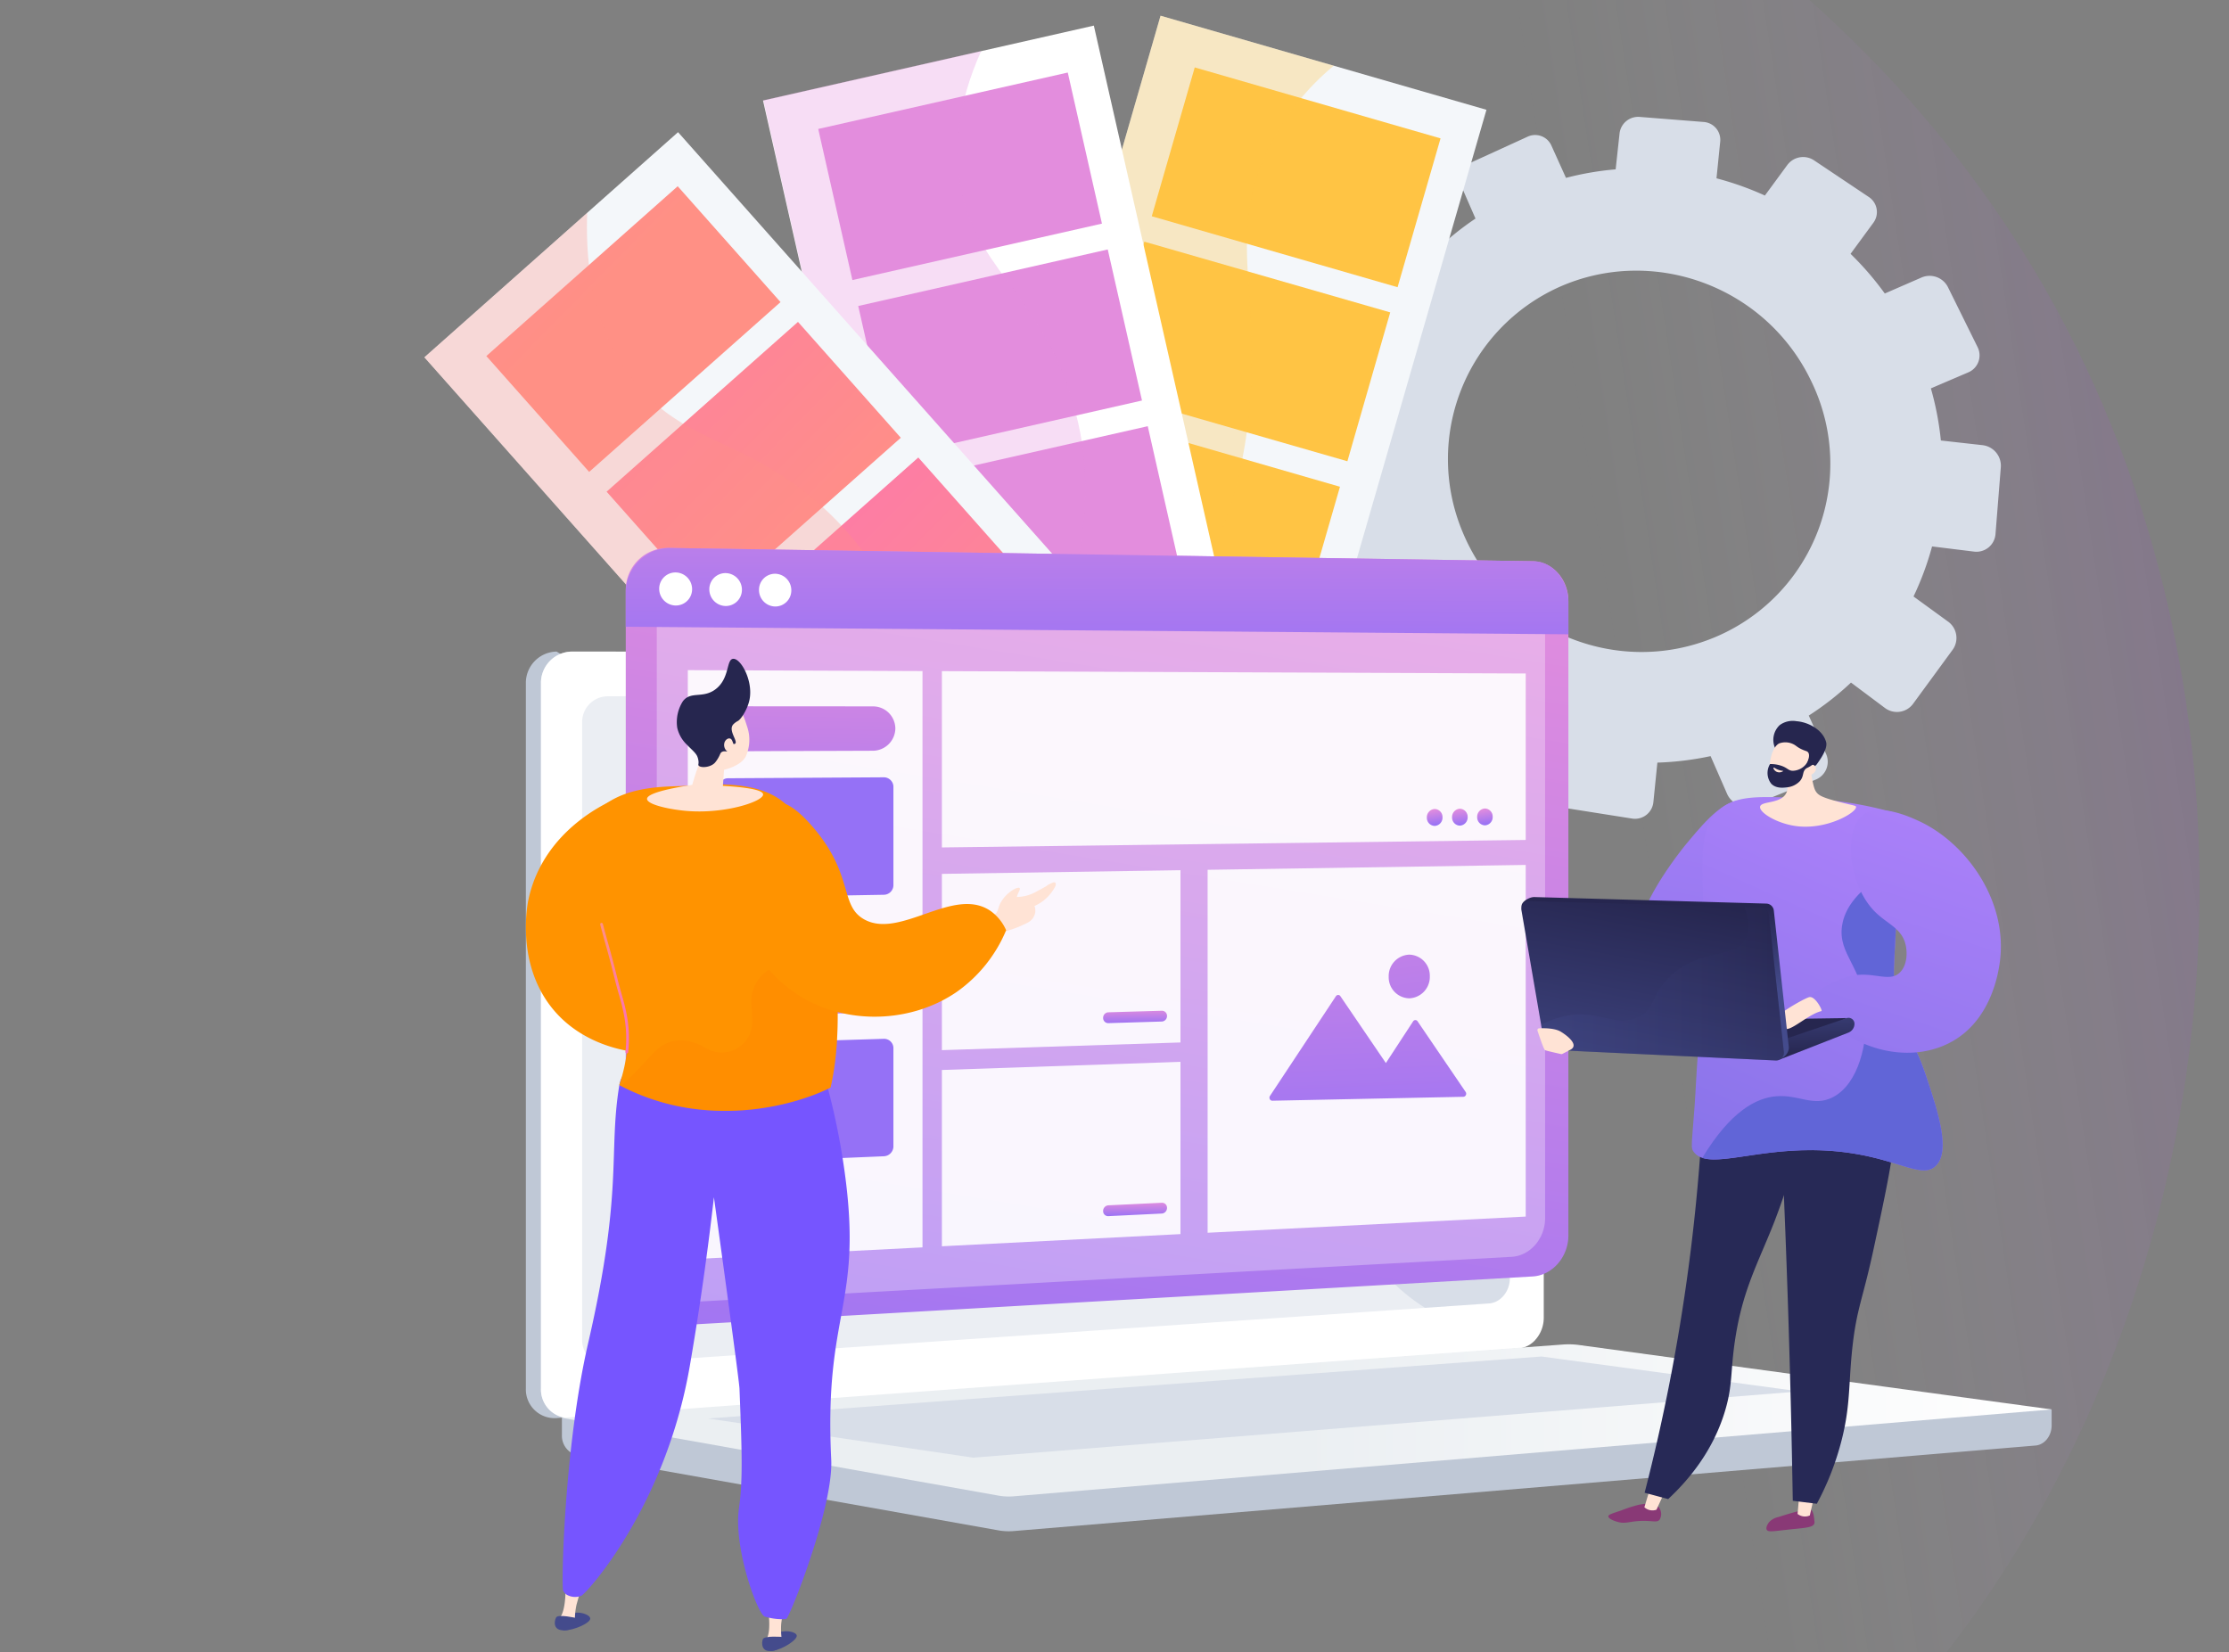 <svg xmlns="http://www.w3.org/2000/svg" xmlns:xlink="http://www.w3.org/1999/xlink" width="580" height="430" viewBox="0 0 580 430">
    <rect x="0" y="0" width="580" height="430" fill="#808080" stroke="none"/>
    <defs>
        <linearGradient id="linear-gradient" x1="1" x2=".138" y1=".5" y2=".645" gradientUnits="objectBoundingBox">
            <stop offset="0" stop-color="#ac21f7" stop-opacity=".098"/>
            <stop offset=".261" stop-color="#fdfefe" stop-opacity="0"/>
            <stop offset="1" stop-color="#fff" stop-opacity="0"/>
        </linearGradient>
        <linearGradient id="linear-gradient-2" x1="-7.874" x2="-7.351" y1=".946" y2="1.245" gradientUnits="objectBoundingBox">
            <stop offset=".004" stop-color="#fff"/>
            <stop offset="1" stop-color="#f4f7fa"/>
        </linearGradient>
        <linearGradient id="linear-gradient-3" x1="-7.532" x2="-6.949" y1="5.74" y2="10.577" gradientUnits="objectBoundingBox">
            <stop offset="0" stop-color="#ffc444"/>
            <stop offset=".996" stop-color="#f36f56"/>
        </linearGradient>
        <linearGradient id="linear-gradient-4" x1="-7.518" x2="-6.936" y1="4.266" y2="9.103" xlink:href="#linear-gradient-3"/>
        <linearGradient id="linear-gradient-5" x1="-7.458" x2="-6.876" y1="3.177" y2="8.014" xlink:href="#linear-gradient-3"/>
        <linearGradient id="linear-gradient-6" x1="-7.358" x2="-6.775" y1="2.424" y2="7.261" xlink:href="#linear-gradient-3"/>
        <linearGradient id="linear-gradient-7" x1="-5.171" x2="-5.656" y1=".625" y2="1.163" xlink:href="#linear-gradient-3"/>
        <linearGradient id="linear-gradient-8" x1="-6.12" x2="-6.891" y1=".741" y2="1.256" xlink:href="#linear-gradient-2"/>
        <linearGradient id="linear-gradient-9" x1="5.409" x2="5.868" y1="7.373" y2="11.445" gradientUnits="objectBoundingBox">
            <stop offset=".004" stop-color="#e38ddd"/>
            <stop offset="1" stop-color="#9571f6"/>
        </linearGradient>
        <linearGradient id="linear-gradient-10" x1="5.125" x2="5.584" y1="6.271" y2="10.342" xlink:href="#linear-gradient-9"/>
        <linearGradient id="linear-gradient-11" x1="4.841" x2="5.301" y1="5.168" y2="9.24" xlink:href="#linear-gradient-9"/>
        <linearGradient id="linear-gradient-12" x1="4.473" x2="4.933" y1="3.32" y2="7.392" xlink:href="#linear-gradient-9"/>
        <linearGradient id="linear-gradient-13" x1="-4.722" x2="-5.364" y1=".753" y2="1.253" xlink:href="#linear-gradient-9"/>
        <linearGradient id="linear-gradient-14" x1="-5.973" x2="-5.733" y1="1.102" y2="1.429" xlink:href="#linear-gradient-2"/>
        <linearGradient id="linear-gradient-15" x1="17.405" x2="17.864" y1="-1.074" y2="2.998" gradientUnits="objectBoundingBox">
            <stop offset="0" stop-color="#ff9085"/>
            <stop offset="1" stop-color="#fb6fbb"/>
        </linearGradient>
        <linearGradient id="linear-gradient-16" x1="16.779" x2="17.238" y1="-2.159" y2="1.912" xlink:href="#linear-gradient-15"/>
        <linearGradient id="linear-gradient-17" x1="16.164" x2="16.623" y1="-3.141" y2=".93" xlink:href="#linear-gradient-15"/>
        <linearGradient id="linear-gradient-18" x1="15.538" x2="15.998" y1="-4.225" y2="-.153" xlink:href="#linear-gradient-15"/>
        <linearGradient id="linear-gradient-19" x1="-1.951" x2="-2.283" y1=".837" y2="1.297" xlink:href="#linear-gradient-15"/>
        <linearGradient id="linear-gradient-20" x1="-25.808" x2="-24.808" y1="14.442" y2="14.442" xlink:href="#linear-gradient-9"/>
        <linearGradient id="linear-gradient-21" x2="1" y1=".5" y2=".5" gradientUnits="objectBoundingBox">
            <stop offset=".494" stop-color="#ebeff2"/>
            <stop offset="1" stop-color="#fff"/>
        </linearGradient>
        <linearGradient id="linear-gradient-22" x1=".602" x2=".341" y1="-.053" y2="1.279" xlink:href="#linear-gradient-9"/>
        <linearGradient id="linear-gradient-23" x1=".556" x2=".48" y1="-1.829" y2="1.653" xlink:href="#linear-gradient-9"/>
        <linearGradient id="linear-gradient-24" x1=".271" x2=".571" y1="-2.071" y2="1.889" xlink:href="#linear-gradient-9"/>
        <linearGradient id="linear-gradient-25" x1="-.255" x2="1.24" y1="-4.539" y2="5.437" xlink:href="#linear-gradient-9"/>
        <linearGradient id="linear-gradient-26" x1=".673" x2=".216" y1="-2.178" y2="4.877" xlink:href="#linear-gradient-9"/>
        <linearGradient id="linear-gradient-27" x1=".482" x2=".518" y1="-.167" y2="1.163" xlink:href="#linear-gradient-9"/>
        <linearGradient id="linear-gradient-28" x1=".483" x2=".517" y1="-.08" y2="1.076" xlink:href="#linear-gradient-9"/>
        <linearGradient id="linear-gradient-29" x1=".425" x2=".575" y1=".006" y2=".994" xlink:href="#linear-gradient-9"/>
        <linearGradient id="linear-gradient-30" x1=".425" x2=".575" y1=".006" y2=".994" xlink:href="#linear-gradient-9"/>
        <linearGradient id="linear-gradient-31" x1=".424" x2=".576" y1=".006" y2=".994" xlink:href="#linear-gradient-9"/>
        <linearGradient id="linear-gradient-32" x1="10.611" x2="9.453" y1="-20.486" y2="-13.94" xlink:href="#linear-gradient-9"/>
        <linearGradient id="linear-gradient-33" x1=".681" x2=".204" y1="-2.11" y2="4.763" xlink:href="#linear-gradient-9"/>
        <linearGradient id="linear-gradient-34" x1="12.118" x2="10.966" y1="-21.939" y2="-15.633" xlink:href="#linear-gradient-9"/>
        <linearGradient id="linear-gradient-35" x1=".089" x2="-.991" y1="-.598" y2="4.867" gradientUnits="objectBoundingBox">
            <stop offset="0" stop-color="#aa80f9"/>
            <stop offset=".996" stop-color="#6165d7"/>
        </linearGradient>
        <linearGradient id="linear-gradient-36" x1="-37.341" x2="-36.345" y1="1.482" y2="1.482" gradientUnits="objectBoundingBox">
            <stop offset="0" stop-color="#311944"/>
            <stop offset="1" stop-color="#893976"/>
        </linearGradient>
        <linearGradient id="linear-gradient-37" x1="-24.686" x2="-23.723" y1="10.527" y2="10.527" xlink:href="#linear-gradient-36"/>
        <linearGradient id="linear-gradient-38" x1="-.372" x2="-1.01" y1="-.249" y2="1.807" xlink:href="#linear-gradient-35"/>
        <linearGradient id="linear-gradient-39" x1="-1.005" x2="-.752" y1="1.627" y2=".675" xlink:href="#linear-gradient-35"/>
        <linearGradient id="linear-gradient-40" x1="-1.641" x2="-2.467" y1="-.53" y2="2.631" xlink:href="#linear-gradient-35"/>
        <linearGradient id="linear-gradient-41" x1="-.032" x2="-.153" y1="3.338" y2=".667" gradientUnits="objectBoundingBox">
            <stop offset="0" stop-color="#444b8c"/>
            <stop offset=".996" stop-color="#26264f"/>
        </linearGradient>
        <linearGradient id="linear-gradient-42" x1="-3.564" x2="-3.437" y1="-.345" y2="1.229" xlink:href="#linear-gradient-41"/>
        <linearGradient id="linear-gradient-43" x1=".669" x2=".48" y1=".691" y2=".249" xlink:href="#linear-gradient-41"/>
        <linearGradient id="linear-gradient-44" x1=".313" x2=".734" y1="1.422" y2=".015" xlink:href="#linear-gradient-41"/>
        <linearGradient id="linear-gradient-45" x1=".035" x2="1.035" y1=".5" y2=".5" xlink:href="#linear-gradient-41"/>
        <linearGradient id="linear-gradient-46" x1="7.256" x2="8.264" y1="-3.595" y2="-3.595" gradientUnits="objectBoundingBox">
            <stop offset=".004" stop-color="#26264f"/>
            <stop offset="1" stop-color="#444b8c"/>
        </linearGradient>
        <linearGradient id="linear-gradient-47" x1="7.94" x2="8.877" y1="-6.13" y2="-6.13" xlink:href="#linear-gradient-46"/>
        <linearGradient id="linear-gradient-48" x1="22.568" x2="23.619" y1=".941" y2="2.391" xlink:href="#linear-gradient-41"/>
        <linearGradient id="linear-gradient-49" x1="29.087" x2="30.42" y1=".7" y2="2.489" xlink:href="#linear-gradient-41"/>
        <linearGradient id="linear-gradient-50" x1="16.65" x2="17.745" y1="-.515" y2=".793" xlink:href="#linear-gradient-41"/>
        <linearGradient id="linear-gradient-51" x1="21.219" x2="22.579" y1="-1.298" y2=".479" xlink:href="#linear-gradient-41"/>
        <linearGradient id="linear-gradient-52" x1="0" x2="1" y1=".5" y2=".5" xlink:href="#linear-gradient-15"/>
        <clipPath id="clip-path">
            <rect id="Rectangle_3024" width="580" height="430" fill="#fff" stroke="#707070" rx="16"/>
        </clipPath>
        <style>
            .cls-26{fill:#fff}.cls-10{isolation:isolate}.cls-4{fill:#d8dee8}.cls-10{opacity:.3;mix-blend-mode:multiply}.cls-25{fill:#bfc8d6}.cls-46{fill:#ffe3d5}.cls-48{fill:#272956}.cls-59{fill:#ff9300}
        </style>
    </defs>
    <g id="Group_9784" transform="translate(0 -84.225)">
        <g id="Mask_Group_40" clip-path="url(#clip-path)" transform="translate(0 84.225)">
            <path id="Path_2815" d="M561.049 1043.779c-22.24 31.994 3.837 83.864-29.164 107.926-32.123 23.423-71.586-14.97-101.86 5.192-44.91 29.909-36.709 166.769 28.952 251.8 19.746 25.573 36.246 35.523 43.553 64.444 15.691 62.1-39.456 99.043-28.961 129.757 23.629 69.158 387.035 127.189 532.849-80.652 68.1-97.07 78.291-237.24 17.445-343.7-109.948-192.37-412.911-206.556-462.814-134.767z" transform="translate(-491.711 -1103.396)" style="isolation:isolate;mix-blend-mode:hard-light" fill="url(#linear-gradient)"/>
        </g>
        <g id="Group_9785" transform="translate(-412.155 -575.586)">
            <path id="Path_3298" d="M2085.532 903.031l-10.732-1.2a77.2 77.2 0 0 0-2.6-13.564l9.688-4.146a4.8 4.8 0 0 0 2.465-6.6l-7.733-15.642a5.341 5.341 0 0 0-6.871-2.456l-9.54 4.156a78.477 78.477 0 0 0-8.909-10.32l5.946-8.1a4.7 4.7 0 0 0-1.254-6.735l-14.193-9.5a5.124 5.124 0 0 0-6.928 1.177l-5.862 7.981a79.1 79.1 0 0 0-12.592-4.48l.971-9.6a4.66 4.66 0 0 0-4.368-5.066l-16.568-1.31a4.879 4.879 0 0 0-5.255 4.252l-1.018 9.392a76.585 76.585 0 0 0-12.926 2.219l-3.834-8.493a4.63 4.63 0 0 0-6.185-2.211l-14.776 6.755a4.71 4.71 0 0 0-2.431 6.119l3.68 8.418a75.351 75.351 0 0 0-10.121 8.129l-7.353-5.346a4.632 4.632 0 0 0-6.432 1.093l-9.558 12.983a4.643 4.643 0 0 0 .864 6.475l7.25 5.42a76.565 76.565 0 0 0-4.848 12.111l-9.011-1.006a4.718 4.718 0 0 0-5.127 4.148l-2.076 16.163a4.639 4.639 0 0 0 3.949 5.268l8.992 1.109a77.006 77.006 0 0 0 1.746 13.184l-8.445 3.679a4.912 4.912 0 0 0-2.508 6.311l6.171 15.502a4.657 4.657 0 0 0 6.144 2.675l8.567-3.666a78.437 78.437 0 0 0 8.112 10.931l-5.648 7.69a5.168 5.168 0 0 0 .934 7.006l13.313 10.78a4.7 4.7 0 0 0 6.814-.818l5.765-7.856a79.239 79.239 0 0 0 12.682 5.549l-1.087 10.032a5.366 5.366 0 0 0 4.395 5.863l17.247 2.726a4.806 4.806 0 0 0 5.563-4.35l1.033-10.209a76.681 76.681 0 0 0 13.845-1.691l4.251 9.721a5.384 5.384 0 0 0 6.84 2.978l16.338-6.615a5.013 5.013 0 0 0 2.548-6.818l-4.431-9.816a75.382 75.382 0 0 0 10.987-8.586l8.712 6.514a5.215 5.215 0 0 0 7.366-.884l10.439-14.262a5.256 5.256 0 0 0-1.362-7.315l-8.883-6.458a76.667 76.667 0 0 0 4.826-13.024l10.787 1.33a4.979 4.979 0 0 0 5.712-4.467l1.4-17.579a5.4 5.4 0 0 0-4.877-5.65zm-69.572 50.012c-25.59 10.68-54.9-1.815-65.527-27.215a49.09 49.09 0 0 1 25.042-63.927c24.547-10.944 53.982-.171 65.714 24.736a48.952 48.952 0 0 1-25.228 66.406z" class="cls-4" transform="translate(-1157.619 -127.39)"/>
            <g id="Group_9791" transform="translate(522.575 663.9)">
                <g id="Group_9786" transform="translate(125.106)">
                    <path id="Rectangle_3080" fill="url(#linear-gradient-2)" d="M0 0H88.264V239.597H0z" transform="rotate(-163.897 60.414 121.341)"/>
                    <path id="Rectangle_3081" fill="url(#linear-gradient-3)" d="M0 0H66.574V40.31H0z" transform="rotate(-163.897 69.063 26.262)"/>
                    <path id="Rectangle_3082" fill="url(#linear-gradient-4)" d="M0 0H66.574V40.31H0z" transform="rotate(-163.95 65.71 49.859)"/>
                    <path id="Rectangle_3083" fill="url(#linear-gradient-5)" d="M0 0H66.574V40.31H0z" transform="rotate(-163.897 62.39 73.44)"/>
                    <path id="Rectangle_3084" fill="url(#linear-gradient-6)" d="M0 0H66.574V40.31H0z" transform="rotate(-163.897 59.053 97.028)"/>
                    <g id="Group_9785-2" class="cls-10">
                        <path id="Path_3299" fill="url(#linear-gradient-7)" d="M1378.219 663.9l45.079 13.014a65.547 65.547 0 0 0-18.456 24.637c-8.185 19.685-1.414 33.721-3.234 61.326-1.9 28.81-11.117 41.438-20 67.495-6.484 19.012-12.847 45.336-13.877 79.881l-55.968-16.153z" transform="translate(-1311.763 -663.9)"/>
                    </g>
                </g>
                <g id="Group_9788" transform="translate(88.204 2.509)">
                    <path id="Rectangle_3085" fill="url(#linear-gradient-8)" d="M0 0H88.264V239.597H0z" transform="scale(-1) rotate(-12.77 -1113.855 504.023)"/>
                    <path id="Rectangle_3086" fill="url(#linear-gradient-9)" d="M0 0H66.574V40.31H0z" transform="rotate(167.258 41.174 30.716)"/>
                    <path id="Rectangle_3087" fill="url(#linear-gradient-10)" d="M0 0H66.574V40.31H0z" transform="scale(-1) rotate(-12.77 -485.485 391.432)"/>
                    <path id="Rectangle_3088" fill="url(#linear-gradient-11)" d="M0 0H66.574V40.31H0z" transform="rotate(167.258 46.442 77.894)"/>
                    <path id="Rectangle_3089" fill="url(#linear-gradient-12)" d="M0 0H66.574V40.31H0z" transform="scale(-1) rotate(-12.77 -907.173 438.411)"/>
                    <g id="Group_9787" class="cls-10" transform="translate(0 6.646)">
                        <path id="Path_3300" fill="url(#linear-gradient-13)" d="M1096.227 730.193l56.7-12.822c-6.424 14.289-6.821 25.447-5.631 33.583 3.344 22.86 20.19 28.662 28.985 56.335 8.247 25.949.384 42.715-.811 63.811-1.137 20.071 3.593 47.026 26.71 80.78l-53.1 12.009z" transform="translate(-1096.227 -717.371)"/>
                    </g>
                </g>
                <g id="Group_9790" transform="translate(0 30.304)">
                    <path id="Rectangle_3090" fill="url(#linear-gradient-14)" d="M0 0H88.264V239.597H0z" transform="rotate(138.412 78.5 132.333)"/>
                    <path id="Rectangle_3091" fill="url(#linear-gradient-15)" d="M0 0H66.574V40.31H0z" transform="rotate(138.412 37.942 39.707)"/>
                    <path id="Rectangle_3092" fill="url(#linear-gradient-16)" d="M0 0H66.574V40.31H0z" transform="rotate(138.42 46.89 63.296)"/>
                    <path id="Rectangle_3093" fill="url(#linear-gradient-17)" d="M0 0H66.574V40.31H0z" transform="rotate(138.42 55.844 86.883)"/>
                    <path id="Rectangle_3094" fill="url(#linear-gradient-18)" d="M0 0H66.574V40.31H0z" transform="rotate(138.42 64.799 110.471)"/>
                    <g id="Group_9789" class="cls-10" transform="translate(0 20.987)">
                        <path id="Path_3301" fill="url(#linear-gradient-19)" d="M581.049 1001.078l42.368-37.6c-.745 21.616 5.179 34.489 11.06 42.432 13.747 18.568 31.336 15.724 52.16 35.96 19.527 18.975 20.517 37.467 29.429 56.625 7.9 16.985 23.121 36.831 54.547 54.694l-30.527 27.092z" transform="translate(-581.049 -963.478)"/>
                    </g>
                </g>
                <circle id="Ellipse_116" cx="9.386" cy="9.386" r="9.386" fill="url(#linear-gradient-20)" transform="translate(170.481 215.693)"/>
            </g>
            <g id="Group_9803" transform="translate(548.987 802.399)">
                <g id="Group_9795" transform="translate(0 26.972)">
                    <g id="Group_9794">
                        <g id="Group_9793">
                            <path id="Path_3302" d="M963.551 2871.229l-387.634-3.351v9.914a5.265 5.265 0 0 0 3.98 5.387l109.612 19.521a15.172 15.172 0 0 0 3.933.183l265.9-22.259c2.374-.2 4.212-2.494 4.212-5.259z" class="cls-25" transform="translate(-566.535 -2674.016)"/>
                            <g id="Group_9792">
                                <path id="Path_3303" d="M764.861 1697.339l-246.373 18.137a7.468 7.468 0 0 1-7.993-7.7v-183.47a8.15 8.15 0 0 1 7.993-8.292l8.716 5.024 237.657-5.024c3.632 0 6.569 3.356 6.569 7.5v165.846c0 4.14-2.937 7.712-6.569 7.979z" class="cls-25" transform="translate(-510.495 -1516.014)"/>
                                <path id="Path_3304" d="M792.254 1697.339l-246.373 18.137a7.468 7.468 0 0 1-7.993-7.7v-183.47a8.15 8.15 0 0 1 7.993-8.292h246.373c3.632 0 6.569 3.356 6.569 7.5v165.846c0 4.14-2.937 7.712-6.569 7.979z" class="cls-26" transform="translate(-533.96 -1516.014)"/>
                                <path id="Path_3305" d="M848.6 1749.275l-229.47 15.754a6.122 6.122 0 0 1-6.5-6.323v-160.625a6.677 6.677 0 0 1 6.5-6.8l229.47-.989c3-.013 5.42 2.737 5.42 6.142v146.3c-.004 3.409-2.427 6.335-5.42 6.541z" class="cls-4" transform="translate(-597.977 -1579.643)"/>
                                <path id="Path_3306" d="M1479.43 1532.582a2.847 2.847 0 1 1-2.834-3.085 2.979 2.979 0 0 1 2.834 3.085z" class="cls-26" transform="translate(-1335.621 -1527.563)"/>
                                <path id="Path_3307" fill="#fff" d="M545.88 1715.476l245.126-18.045 1.247-.092a6.612 6.612 0 0 0 4.339-2.2c-17.64-.965-28.6-7.225-35.663-13.693-14.193-12.99-11.731-25.8-27.037-34.339-19.09-10.652-34.1 2.846-48.587-10.472-8.782-8.074-4.471-14.1-15.278-26.161-11.969-13.364-19.762-8.871-31.791-20.9-15.21-15.208-7.6-27.04-20.7-37.959-15.894-13.246-33.035-.986-48.164-13.689-6.526-5.479-10.106-13.445-11.976-21.916h-11.515a8.15 8.15 0 0 0-7.993 8.292v183.467a7.468 7.468 0 0 0 7.992 7.707z" transform="translate(-533.96 -1516.014)" style="mix-blend-mode:soft-light;isolation:isolate" opacity="0.48"/>
                            </g>
                            <path id="Path_3308" fill="url(#linear-gradient-21)" d="M836.438 2773.121l-260.521 19.09 113.592 20.231a15.193 15.193 0 0 0 3.933.184l270.11-22.612-122.969-16.764a19.907 19.907 0 0 0-4.145-.129z" transform="translate(-566.535 -2592.802)"/>
                            <path id="Path_3309" d="M841 2811.357l216.891-16.13 67.126 9.077L910 2821.547z" class="cls-4" transform="translate(-793.605 -2611.783)"/>
                        </g>
                    </g>
                    <path id="Path_3310" d="M1361.272 2034.734v-54.176c0-3.478 2.945-5.649 5.489-4.052l45.369 28.48c2.83 1.776 2.83 6.807 0 8.412l-45.369 25.722c-2.544 1.442-5.489-.908-5.489-4.386z" class="cls-26" transform="translate(-1239.268 -1910.012)"/>
                </g>
                <g id="Group_9802" transform="translate(25.99)">
                    <g id="Group_9799">
                        <g id="Group_9797">
                            <path id="Path_3311" fill="url(#linear-gradient-22)" d="M937.019 1506.819c0 5.611-4.157 10.4-9.3 10.692l-224.889 12.861a10.387 10.387 0 0 1-11.091-10.5V1338.9a10.916 10.916 0 0 1 11.091-10.965l224.889 3.46c5.147.079 9.3 4.692 9.3 10.3z" transform="translate(-691.735 -1327.93)"/>
                            <path id="Path_3312" fill="#fff" d="M979.2 1541.576c0 5.3-3.866 9.814-8.737 10.083l-211.969 11.672a9.815 9.815 0 0 1-10.446-9.891v-169.35a10.346 10.346 0 0 1 10.481-10.328l211.892 2.769c4.872.063 8.78 4.413 8.78 9.714z" transform="translate(-739.971 -1367.188)" style="mix-blend-mode:soft-light;isolation:isolate" opacity="0.3"/>
                            <path id="Path_3313" fill="url(#linear-gradient-23)" d="M937.019 1342.145v8.286l-245.284-1.962v-9.081a11.577 11.577 0 0 1 11.4-11.423l224.842 3.459c5.151.076 9.042 5.11 9.042 10.721z" transform="translate(-691.735 -1327.959)"/>
                            <g id="Group_9796" transform="translate(8.704 6.377)">
                                <path id="Path_3314" d="M760.994 1376.748a4.232 4.232 0 0 1-4.275 4.252 4.351 4.351 0 0 1-4.288-4.351 4.232 4.232 0 0 1 4.288-4.252 4.352 4.352 0 0 1 4.275 4.351z" class="cls-26" transform="translate(-752.431 -1372.396)"/>
                                <path id="Path_3315" d="M851.9 1377.916a4.2 4.2 0 0 1-4.235 4.232 4.321 4.321 0 0 1-4.248-4.33 4.2 4.2 0 0 1 4.248-4.232 4.322 4.322 0 0 1 4.235 4.33z" class="cls-26" transform="translate(-830.373 -1373.415)"/>
                                <path id="Path_3316" d="M941.968 1379.074a4.174 4.174 0 0 1-4.2 4.213 4.291 4.291 0 0 1-4.209-4.31 4.173 4.173 0 0 1 4.209-4.213 4.292 4.292 0 0 1 4.2 4.31z" class="cls-26" transform="translate(-907.589 -1374.424)"/>
                            </g>
                        </g>
                        <g id="Group_9798" opacity="0.9" transform="translate(16.15 31.8)">
                            <path id="Path_3317" d="M865.425 1699.891l-61.069 3.122v-153.334l61.069.244z" class="cls-26" transform="translate(-804.357 -1549.679)"/>
                            <path id="Path_3318" d="M1417.318 1595.446l-151.915 1.946v-45.874l151.915.609z" class="cls-26" transform="translate(-1199.288 -1551.255)"/>
                            <path id="Path_3319" d="M1327.481 1957.562l-62.078 2v-45.872l62.078-.955z" class="cls-26" transform="translate(-1199.288 -1860.672)"/>
                            <path id="Path_3320" d="M1327.481 2305.322l-62.078 3.166v-45.874l62.078-2.119z" class="cls-26" transform="translate(-1199.288 -2158.562)"/>
                            <path id="Path_3321" d="M1830.337 1994.657l-82.771 4.211v-94.451l82.771-1.269z" class="cls-26" transform="translate(-1612.307 -1852.459)"/>
                        </g>
                    </g>
                    <g id="Group_9800" transform="translate(167.492 105.838)">
                        <path id="Path_3322" fill="url(#linear-gradient-24)" d="M1910.791 2164.391l-12.551-18.439a.67.67 0 0 0-.566-.292.686.686 0 0 0-.563.31l-7.1 10.867-11.852-17.421a.676.676 0 0 0-.57-.293.694.694 0 0 0-.568.309l-17.192 26a.835.835 0 0 0-.031.782.762.762 0 0 0 .607.431l23.629-.487 12.031-.248 14.177-.292a.779.779 0 0 0 .59-.451.831.831 0 0 0-.041-.776z" transform="translate(-1859.711 -2128.632)"/>
                        <path id="Path_3323" fill="url(#linear-gradient-25)" d="M2086.829 2071.574a5.574 5.574 0 0 1-5.307 5.76 5.473 5.473 0 0 1-5.39-5.615 5.571 5.571 0 0 1 5.319-5.749 5.474 5.474 0 0 1 5.378 5.604z" transform="translate(-2045.097 -2065.97)"/>
                    </g>
                    <path id="Path_3324" fill="url(#linear-gradient-26)" d="M903.581 1621.09a5.892 5.892 0 0 1-5.835 5.764l-34.848.126a5.762 5.762 0 0 1-5.75-5.822v-.032a5.692 5.692 0 0 1 5.639-5.84l35.03.023a5.811 5.811 0 0 1 5.764 5.75z" transform="translate(-833.427 -1574.078)"/>
                    <path id="Path_3325" fill="url(#linear-gradient-27)" d="M1574.571 2169.108a1.42 1.42 0 0 1-1.333 1.443l-13.942.421a1.332 1.332 0 0 1-1.348-1.371 1.431 1.431 0 0 1 1.348-1.451l13.942-.406a1.322 1.322 0 0 1 1.333 1.364z" transform="translate(-1433.73 -2047.311)"/>
                    <path id="Path_3326" fill="url(#linear-gradient-28)" d="M1574.571 2517.5a1.453 1.453 0 0 1-1.333 1.468l-13.942.682a1.3 1.3 0 0 1-1.348-1.345 1.464 1.464 0 0 1 1.348-1.476l13.942-.668a1.293 1.293 0 0 1 1.333 1.339z" transform="translate(-1433.73 -2345.761)"/>
                    <g id="Group_9801" transform="translate(208.454 67.804)">
                        <path id="Path_3327" fill="url(#linear-gradient-29)" d="M2149.43 1803.813a2.153 2.153 0 0 1-2.036 2.225 2.1 2.1 0 0 1-2.039-2.182 2.152 2.152 0 0 1 2.039-2.224 2.1 2.1 0 0 1 2.036 2.181z" transform="translate(-2145.355 -1801.505)"/>
                        <path id="Path_3328" fill="url(#linear-gradient-30)" d="M2195.177 1803.367a2.145 2.145 0 0 1-2.025 2.219 2.09 2.09 0 0 1-2.029-2.176 2.144 2.144 0 0 1 2.029-2.219 2.091 2.091 0 0 1 2.025 2.176z" transform="translate(-2184.56 -1801.127)"/>
                        <path id="Path_3329" fill="url(#linear-gradient-31)" d="M2240.694 1802.922a2.137 2.137 0 0 1-2.015 2.213 2.083 2.083 0 0 1-2.019-2.171 2.137 2.137 0 0 1 2.019-2.213 2.083 2.083 0 0 1 2.015 2.171z" transform="translate(-2223.566 -1800.751)"/>
                    </g>
                    <path id="Path_3330" fill="url(#linear-gradient-32)" d="M906.091 1746.461a2.506 2.506 0 0 0-2.522-2.315l-40.536.249a2.391 2.391 0 0 0-2.365 2.381v26.312a2.221 2.221 0 0 0 2.24 2.326l40.713-.7a2.524 2.524 0 0 0 2.47-2.367z" transform="translate(-836.442 -1684.459)"/>
                    <path id="Path_3331" fill="url(#linear-gradient-33)" d="M903.581 2096.112a6.07 6.07 0 0 1-5.835 5.9l-34.848.994a5.592 5.592 0 0 1-5.75-5.678v-.032a5.868 5.868 0 0 1 5.639-5.984l35.03-.846a5.642 5.642 0 0 1 5.764 5.609z" transform="translate(-833.427 -1981.118)"/>
                    <path id="Path_3332" fill="url(#linear-gradient-34)" d="M906.091 2220.953a2.436 2.436 0 0 0-2.522-2.258l-40.536 1.257a2.464 2.464 0 0 0-2.365 2.439v26.309a2.155 2.155 0 0 0 2.24 2.268l40.713-1.71a2.6 2.6 0 0 0 2.47-2.424z" transform="translate(-836.442 -2090.955)"/>
                </g>
            </g>
            <g id="Group_9810" transform="translate(808.009 847.437)">
                <path id="Path_3333" fill="url(#linear-gradient-35)" d="M2615.489 1955.533c-3.623-3.868 6.406-18.4 11.774-24.767 4.69-5.563 9.51-11.28 15.429-10.556 5.2.636 10.253 6.116 10.556 11.369.816 14.129-32.609 29.452-37.759 23.954z" transform="translate(-2583.625 -1899.641)"/>
                <path id="Path_3334" fill="url(#linear-gradient-36)" d="M2837.367 3112.12c.682.554.808 1.938.889 2.844a2.216 2.216 0 0 1 .01.749c-.329 1.042-2.349 1.151-5.516 1.475-5 .511-6.494.905-6.886.161-.367-.7.521-1.841.621-1.967a4.589 4.589 0 0 1 2.474-1.344c2.362-.777 3.957-1.2 4.44-1.332 3.016-.806 3.52-.95 3.968-.586z" transform="translate(-2762.004 -2906.904)"/>
                <path id="Path_3335" d="M2878.686 3083.619l-.5 5.7a3.1 3.1 0 0 0 3.184.393l1.287-5.606z" class="cls-46" transform="translate(-2806.3 -2882.976)"/>
                <path id="Path_3336" fill="url(#linear-gradient-37)" d="M2573.179 3103.841a2.816 2.816 0 0 1 .293 3.384c-.7.8-1.749.2-4.729.29-3.191.1-4.025.849-6.193.251-.876-.242-2.423-.83-2.394-1.455.021-.44.808-.667 3.439-1.549a34.107 34.107 0 0 1 4.512-1.451c1.993-.33 3.993-.662 5.072.53z" transform="translate(-2537.51 -2899.358)"/>
                <path id="Path_3337" d="M2622.328 3074.8l-1.6 5.324a3.1 3.1 0 0 0 3.145.635l2.377-5.167z" class="cls-46" transform="translate(-2588.703 -2875.521)"/>
                <path id="Path_3338" d="M2636.889 2321.613a498.8 498.8 0 0 1-15.76 118.164l6.127 1.648c5.181-4.831 11.717-12.436 14.871-23.184 1.958-6.67 1.305-10.1 2.547-18.3 1.977-13.064 5.982-19.908 10.12-30.442a173.326 173.326 0 0 0 10.472-41.928z" class="cls-48" transform="translate(-2589.043 -2238.949)"/>
                <path id="Path_3339" d="M2841.991 2310.138q1.875 34.137 3.057 69.533.877 26.556 1.3 52.433l6.259.772a72.88 72.88 0 0 0 6.527-16.845c2.227-8.932 1.712-14.236 2.688-23.493 1.1-10.383 2.688-12.645 5.509-25.742 5.724-26.581 8.586-39.872 2.2-48.139-2.073-2.684-8.571-9.417-27.54-8.519z" class="cls-48" transform="translate(-2775.709 -2229.182)"/>
                <path id="Path_3340" fill="url(#linear-gradient-38)" d="M2752.808 1919.506a97.162 97.162 0 0 0-20.814-3.476c-12.507-.707-18.76-1.06-23.191 1.918-10.235 6.879-2.311 22.755-6.5 62.111-.6 5.62-.733 11.281-1.166 16.916-.718 9.33-.881 9.837-.232 10.783 4.072 5.929 19.261-3.014 41.524.521 12.457 1.978 18.106 6.535 21.519 3.248 3.98-3.833.566-14.142-2.373-23.017-3.373-10.187-5.457-10.318-7.372-17.99-2-8.019-.791-12.148-.479-24.793a224.055 224.055 0 0 0-.916-26.221z" transform="translate(-2656.123 -1895.748)"/>
                <g id="Group_9804" transform="translate(47.107 38.104)">
                    <path id="Path_3341" fill="url(#linear-gradient-39)" d="M2737.45 2093.351c5.819-.456 9.594 2.834 14.616.271 6.888-3.516 9.1-14.454 8.662-22.2-.667-11.762-7.384-14.863-6.226-22.466.626-4.112 3.562-9.571 14.1-15.148.141 4.694.114 8.7.035 11.874-.312 12.645-1.522 16.774.479 24.793 1.915 7.672 4 7.8 7.372 17.99 2.938 8.875 6.352 19.184 2.373 23.017-3.413 3.287-9.062-1.27-21.519-3.248-19.183-3.046-33.106 3.165-39.2 1.15 7.365-12.16 14.042-15.621 19.308-16.033z" transform="translate(-2718.146 -2033.812)"/>
                </g>
                <path id="Path_3342" fill="url(#linear-gradient-40)" d="M2908.507 1938.829c4.156-3.415 12.512.451 14.746 1.484 12.456 5.762 23.64 21.289 20.869 37.7-.415 2.461-2.343 13.971-12.089 19.548-8.794 5.032-20.669 3.738-30.184-3.389l-3.9-3.461-3.838-4.148a30.805 30.805 0 0 1 10.226-5.634c6.326-2.042 10.932 1.621 13.867-1.163 2.026-1.922 2.03-5.316 1.53-7.374-1.009-4.146-4.664-5.313-7.714-8.256-7.168-6.918-8.488-21.218-3.513-25.307z" transform="translate(-2819.76 -1914.264)"/>
                <g id="Group_9805" transform="translate(28.883 77.239)">
                    <path id="Path_3343" fill="url(#linear-gradient-41)" d="M2600.583 2287.8l55.7-.832-14.812 7.149-41.033-2.686z" transform="translate(-2600.441 -2286.909)"/>
                    <path id="Path_3344" fill="url(#linear-gradient-42)" d="M2867.321 2288.118a2.479 2.479 0 0 1-1.632 2.33l-17.8 6.978-.081-4.837 17.546-5.95a1.54 1.54 0 0 1 1.967 1.479z" transform="translate(-2809.51 -2286.577)"/>
                </g>
                <path id="Path_3345" d="M2842.418 2255.31c.342-.076-1.665-4.076-3.241-3.615s-9.283 4.928-9.983 6.768l-.7 1.839a17.245 17.245 0 0 0 5.447-.437c2.084-.701 5.697-3.935 8.477-4.555z" class="cls-46" transform="translate(-2764.301 -2179.826)"/>
                <g id="Group_9807" transform="translate(0 45.812)">
                    <g id="Group_9806">
                        <path id="Path_3346" fill="url(#linear-gradient-43)" d="M2479.93 2087.093l3.926 35.75a3.373 3.373 0 0 1-2.831 3.013l-57.6-3.536a2.02 2.02 0 0 1-1.895-1.676l-7.23-34.528c-.216-1.256 2.043-2.554 3.317-2.519l60.361 1.7a2.019 2.019 0 0 1 1.952 1.796z" transform="translate(-2414.226 -2083.596)"/>
                        <path id="Path_3347" fill="url(#linear-gradient-44)" d="M2478.28 2093.826l3.926 35.75a2.02 2.02 0 0 1-2.1 2.238l-58.329-2.761a2.019 2.019 0 0 1-1.895-1.675l-5.959-34.686a2.019 2.019 0 0 1 2.047-2.361l60.361 1.7a2.019 2.019 0 0 1 1.949 1.795z" transform="translate(-2413.891 -2089.287)"/>
                    </g>
                    <path id="Path_3348" d="M2472.231 2129.273c5.093-2.158 3.3-6.275 9.31-11.4 7.934-6.767 16.021-3.832 18.852-9.077.882-1.633 1.3-4.175-.233-8.289l4.371.123a2.019 2.019 0 0 1 1.95 1.8l3.927 35.75a2.02 2.02 0 0 1-2.1 2.238l-58.329-2.761a2.019 2.019 0 0 1-1.895-1.675l-.822-4.786a22.033 22.033 0 0 1 6.352-2.381c8.555-1.743 12.754 2.944 18.617.458z" transform="translate(-2442.094 -2097.885)" style="mix-blend-mode:multiply;isolation:isolate" fill="url(#linear-gradient-45)" opacity="0.3"/>
                </g>
                <path id="Path_3349" d="M2440.947 2304.721a.455.455 0 0 1 .409-.6c1.233-.063 4.092-.089 5.67.878 2.05 1.256 4.7 3.548 2.469 4.7l-2.085 1.08a.444.444 0 0 1-.3.042c-.741-.163-3.859-.854-4.2-1.026-.315-.152-1.504-3.68-1.963-5.074z" class="cls-46" transform="translate(-2436.738 -2224.144)"/>
                <g id="Group_9809" transform="translate(62.124)">
                    <path id="Path_3350" d="M2827.949 1830.447a43.322 43.322 0 0 0 .774 8.662c.448 2.307.771 2.9 1.184 3.387.62.728 1.561 1.339 6.874 2.656 2.891.717 3.263.7 3.327.984.312 1.4-7.572 6.17-15.718 5.02-4.985-.7-9.521-3.547-9.242-5.041s5.259-.7 6.744-3.416c1.032-1.891-.125-4.577-1.493-6.8 1.324-2.482 6.225-2.969 7.55-5.452z" class="cls-46" transform="translate(-2815.135 -1823.829)"/>
                    <g id="Group_9808" transform="translate(1.967)">
                        <path id="Path_3351" fill="url(#linear-gradient-46)" d="M2837.817 1794.649a5.243 5.243 0 0 1 1.255-5.884 5.711 5.711 0 0 1 4.374-1.005c3.2.248 6.886 2.321 7.7 5.465.481 1.863-1.968 5.063-2.367 5.647-.452.659-1.065.8-1.694 1.239-.872.614-2.24 1.594-4.484 3.241a13.138 13.138 0 0 0-.3-2.259 11.6 11.6 0 0 0-1-2.782c-1.24-2.305-2.672-1.995-3.484-3.662z" transform="translate(-2835.914 -1787.705)"/>
                        <path id="Path_3352" d="M2840.691 1832.438a7.115 7.115 0 0 1-6.751 1.908c-3.617-.952-2.554-9.271.125-10.559a4.711 4.711 0 0 1 3.706.237c.71.357.9.718 2.075 1.278 1.08.517 1.426.453 1.713.809.359.445.5 1.393-.684 3.655a2.031 2.031 0 0 1 2.268-.283 1.277 1.277 0 0 1 .4.57c.326 1.039-.764 2.07-2.852 2.385z" class="cls-46" transform="translate(-2831.035 -1817.967)"/>
                        <path id="Path_3353" fill="url(#linear-gradient-47)" d="M2838.624 1837.3c-.2.1.21.862.068 1.8a4.568 4.568 0 0 1-4.436 3.463c-1.127-.106-1.3-.832-3.091-1.381a8.518 8.518 0 0 0-2.7-.365 4.487 4.487 0 0 0 .342 5.137c1.237 1.267 3.179 1.023 3.991.921a5.341 5.341 0 0 0 3.431-1.618c1.2-1.39.5-2.5 1.733-3.361a8.65 8.65 0 0 0 2.2-1.436 5.24 5.24 0 0 0 .507-.623c-.743-1.189-1.752-2.681-2.045-2.537z" transform="translate(-2827.838 -1829.61)"/>
                        <path id="Path_3354" d="M2837.86 1866.2a4.543 4.543 0 0 0 2.093.757c.067.009.137.043.138.079a1.71 1.71 0 0 1-1.748.162c-.542-.273-.883-.9-.779-1.026.044-.047.173-.015.296.028z" class="cls-46" transform="translate(-2836.042 -1854.005)"/>
                    </g>
                </g>
            </g>
            <g id="Group_9813" transform="translate(-14.745 -983.893)">
                <path id="Path_3355" d="M587.628 2013.754c-1.2.455-19.55 7.751-23.321 26.9-.3 1.547-3.252 18 7.905 29.622 12.511 13.033 36.6 12.709 46.164 1.814a19.531 19.531 0 0 0 4.065-7.723l-2.52-6.694c-3.074-3.711-7.26-4.591-9.5-5.142-5.511-1.358-9.672 1.1-12.828-1.561-1.747-1.47-2.093-3.587-2.4-5.477-1.056-6.439 2.579-10.4 2.843-14.374.2-2.968 1.237-9.473-2.638-13.714a12.511 12.511 0 0 0-7.77-3.651z" class="cls-59" transform="translate(0 -162.354)"/>
                <path id="Path_3356" fill="url(#linear-gradient-48)" d="M623.483 3176.1c-.214-1.179-4.021-2.246-5.906-.667-.936.784-1.581 2.374-1.039 3.091.2.261-.61.72.163.729 2.565.027 6.999-1.985 6.782-3.153z" transform="translate(-43.004 -1111.285)"/>
                <path id="Path_3357" d="M616.077 3141.6l-3.915-.553c1.814-2.184 1.478-9.139 1.478-9.139l4.164.93s-.474 1.909-1.281 4.725a18.475 18.475 0 0 0-.446 4.037z" class="cls-46" transform="translate(-39.589 -1076.356)"/>
                <path id="Path_3358" fill="url(#linear-gradient-49)" d="M610.538 3179.971s-4.714-1.086-5.224-.151-.906 3.439 2.085 3.358 3.401-2.414 3.139-3.207z" transform="translate(-33.702 -1115.213)"/>
                <path id="Path_3359" fill="url(#linear-gradient-50)" d="M919.051 3202.229c-.377-1.137-4.3-1.661-5.941.166-.817.907-1.233 2.571-.6 3.206.232.231-.5.8.264.7 2.547-.33 6.652-2.942 6.277-4.072z" transform="translate(-284.849 -1132.997)"/>
                <path id="Path_3360" d="M910.693 3170.8h-3.954c1.49-2.416.184-9.255.184-9.255l4.253.337s-.2 1.957-.608 4.857a18.489 18.489 0 0 0 .125 4.061z" class="cls-46" transform="translate(-280.383 -1100.583)"/>
                <path id="Path_3361" fill="#7655ff" d="M683.4 2378.852a183 183 0 0 1 6.132 28.061c4.8 34.938-5.406 36.052-3.5 74.768.609 12.358-10.706 40.855-11.7 41.484a12.308 12.308 0 0 1-1.565.062 15.6 15.6 0 0 1-3.985-.665c-1.792-.309-8.255-17.812-6.757-28.219 1.06-7.366.753-15.271.138-31.08-.1-2.562-6.654-49.838-6.654-49.838-1.994 17.5-4.286 32.368-6.274 43.9-6.386 37.037-27.15 59.455-28.234 59.814a4.391 4.391 0 0 1-3.755-.256 2.592 2.592 0 0 1-.95-1.07c-.555-.435.164-36.978 6.5-64.479 9.193-39.918 5.19-49.258 8.1-67.089 2.516-15.432 52.504-5.393 52.504-5.393z" transform="translate(-42.841 -458.17)"/>
                <path id="Path_3362" d="M717.143 2073.078c-5.52 2.833-19.739 7.91-36.684 5.388a57.085 57.085 0 0 1-17.9-5.825c-.132-.066-.265-.132-.391-.2 4.4-13.311.953-20.434-.675-27-2.323-9.36-2.356-8.651-4.27-16.091-3.151-12.272-3.667-24.809-1.5-27.371 5.838-6.917 16.363-7.169 21.824-7.334 6.1-.179 20.136-2.33 27.86 4.62.133.119-1.449.966-.668 1.88a50.845 50.845 0 0 1 5.454 7.83 52.667 52.667 0 0 1 4.587 11.339 97.722 97.722 0 0 1 3.621 19.791c.079 1.092.152 2.151.218 3.171 1.026 16.405-.278 24.324-1.476 29.802z" class="cls-59" transform="translate(-74.122 -146.365)"/>
                <path id="Path_3363" fill="url(#linear-gradient-51)" d="M905.862 3208.971s-4.82-.416-5.193.582-.415 3.531 2.534 3.033 3.033-2.867 2.659-3.615z" transform="translate(-275.275 -1139.282)"/>
                <g id="Group_9811" transform="translate(595.263 1815.137)">
                    <path id="Path_3364" d="M762.163 1891.924a10.61 10.61 0 0 0 .324-7.678c-1.024-3.24-1.353-3.719-2.014-4.374l-.929-.854s-.056-.036-.116-.072a12.434 12.434 0 0 0-3.409-.877c-1.554.031-4.317 5.8-5.523 14.488q-.188.474-.371.957c-.759 2-1.394 3.967-1.923 5.875-10.4 1.616-11.77 2.946-11.767 3.658.006 1.5 6.09 2.807 10.62 3.151 9.88.748 19.753-2.534 19.58-4.354-.075-.792-2.091-1.691-10.458-2.2l.294-4.157c.662-.195 4.468-1.117 5.692-3.563z" class="cls-46" transform="translate(-736.435 -1866.579)"/>
                    <path id="Path_3365" fill="#26264f" d="M797.811 1825.732c-.523 2.661-2.327 5.263-3.055 5.6a4.521 4.521 0 0 0-1.168.867 1.38 1.38 0 0 0-.213.286c-.907 1.566 1.379 4.056.72 4.708-.479.473-2.152-.606-2.458-.177-.289.4 1.041 1.612.708 2.1-.251.367-1.108-.178-1.812.322-.351.25-.312.508-.8 1.383a8.592 8.592 0 0 1-.884 1.311c-1.222 1.386-3.939 1.454-4.32.731-.106-.2.042-.325.013-.938a4.752 4.752 0 0 0-.284-1.268c-.366-1-1.544-1.892-2.675-3.091a8.788 8.788 0 0 1-2.568-4.384c-.036-.193-.054-.337-.066-.441a10.083 10.083 0 0 1 1.525-6.571c2.052-2.685 5.115-.631 8.412-3.047 3.805-2.787 2.826-7.791 4.633-7.974 1.994-.208 5.26 5.661 4.292 10.583z" transform="translate(-771.137 -1815.137)"/>
                    <path id="Path_3366" d="M848.394 1929.162c-.48-1.023-1.789-.4-2.02.757a2.154 2.154 0 0 0 1.8 2.564c1.126-.018.865-1.944.22-3.321z" class="cls-46" transform="translate(-826.272 -1907.921)"/>
                </g>
                <g id="Group_9812" transform="translate(583.067 1883.862)">
                    <path id="Path_3367" fill="url(#linear-gradient-52)" d="M676.563 2225.521h-.039a.354.354 0 0 1-.313-.393c.717-6.458-.623-11.156-1.8-15.3-.29-1.016-.571-2-.811-2.974-1.315-5.3-1.89-7.35-2.5-9.52-.4-1.424-.81-2.882-1.449-5.335a.357.357 0 0 1 .254-.433.353.353 0 0 1 .434.254c.636 2.447 1.046 3.9 1.445 5.322.611 2.175 1.188 4.229 2.5 9.542.24.965.519 1.942.806 2.949 1.2 4.208 2.56 8.978 1.827 15.575a.354.354 0 0 1-.354.313z" transform="translate(-669.635 -2191.551)"/>
                </g>
                <path id="Path_3368" d="M753.638 2271.543c-5.52 2.833-19.739 7.91-36.684 5.388a57.092 57.092 0 0 1-17.9-5.825c1.966-1.529 4.389-4.091 8.393-8.446 4.852-5.269 10.538-3.3 13.88-1.317a7.894 7.894 0 0 0 11.908-6.586 35.205 35.205 0 0 0-.179-4.4c-1.145-11.988 15.463-13.007 15.463-13.007 2.343-1.218 4.567.748 6.593 4.4 1.028 16.396-.276 24.312-1.474 29.793z" transform="translate(-110.618 -344.83)" style="mix-blend-mode:multiply;isolation:isolate" fill="#fe7a00" opacity="0.2"/>
                <path id="Path_3369" d="M1231.9 2133.754a6.485 6.485 0 0 0-2.045 1.063c-.808.458-1.621.908-2.445 1.337a10.606 10.606 0 0 1-5.093 1.409 4.1 4.1 0 0 1 .243-.767c.308-.721.714-1.344.472-1.559-.347-.315-1.874.334-3.283 1.684a8.994 8.994 0 0 0-1.56 1.953c-.719 1.225-.6 1.9-1.2 2.83a4.3 4.3 0 0 1-1.566.977v.256l.1.314a8.282 8.282 0 0 1-2.41 1.206c1.245.334 2.461.675 3.7 1.016l.86 1.435a29.434 29.434 0 0 0 7.524-2.7 3.614 3.614 0 0 0 1.891-2.627 3.533 3.533 0 0 0-.073-1.324 3.423 3.423 0 0 0-.112-.347 11.157 11.157 0 0 0 5.393-5.079c.229-.524.252-1.139-.396-1.077z" class="cls-46" transform="translate(-530.819 -260.441)"/>
                <path id="Path_3370" d="M925.7 2046.969a12.223 12.223 0 0 1 4 4.981 37 37 0 0 1-12.921 16.093c-12.49 8.546-30.8 8.833-43.56-.912-15.24-11.643-17.787-33.971-11.385-43.532.737-1.1 3.16-4.72 6.921-5.135 2.375-.262 5.608.717 10.716 6.7 10.643 12.461 6.884 20.241 13.171 23.887 9.431 5.464 23.442-8.81 33.058-2.082z" class="cls-59" transform="translate(-240.997 -166.172)"/>
            </g>
        </g>
    </g>
</svg>

